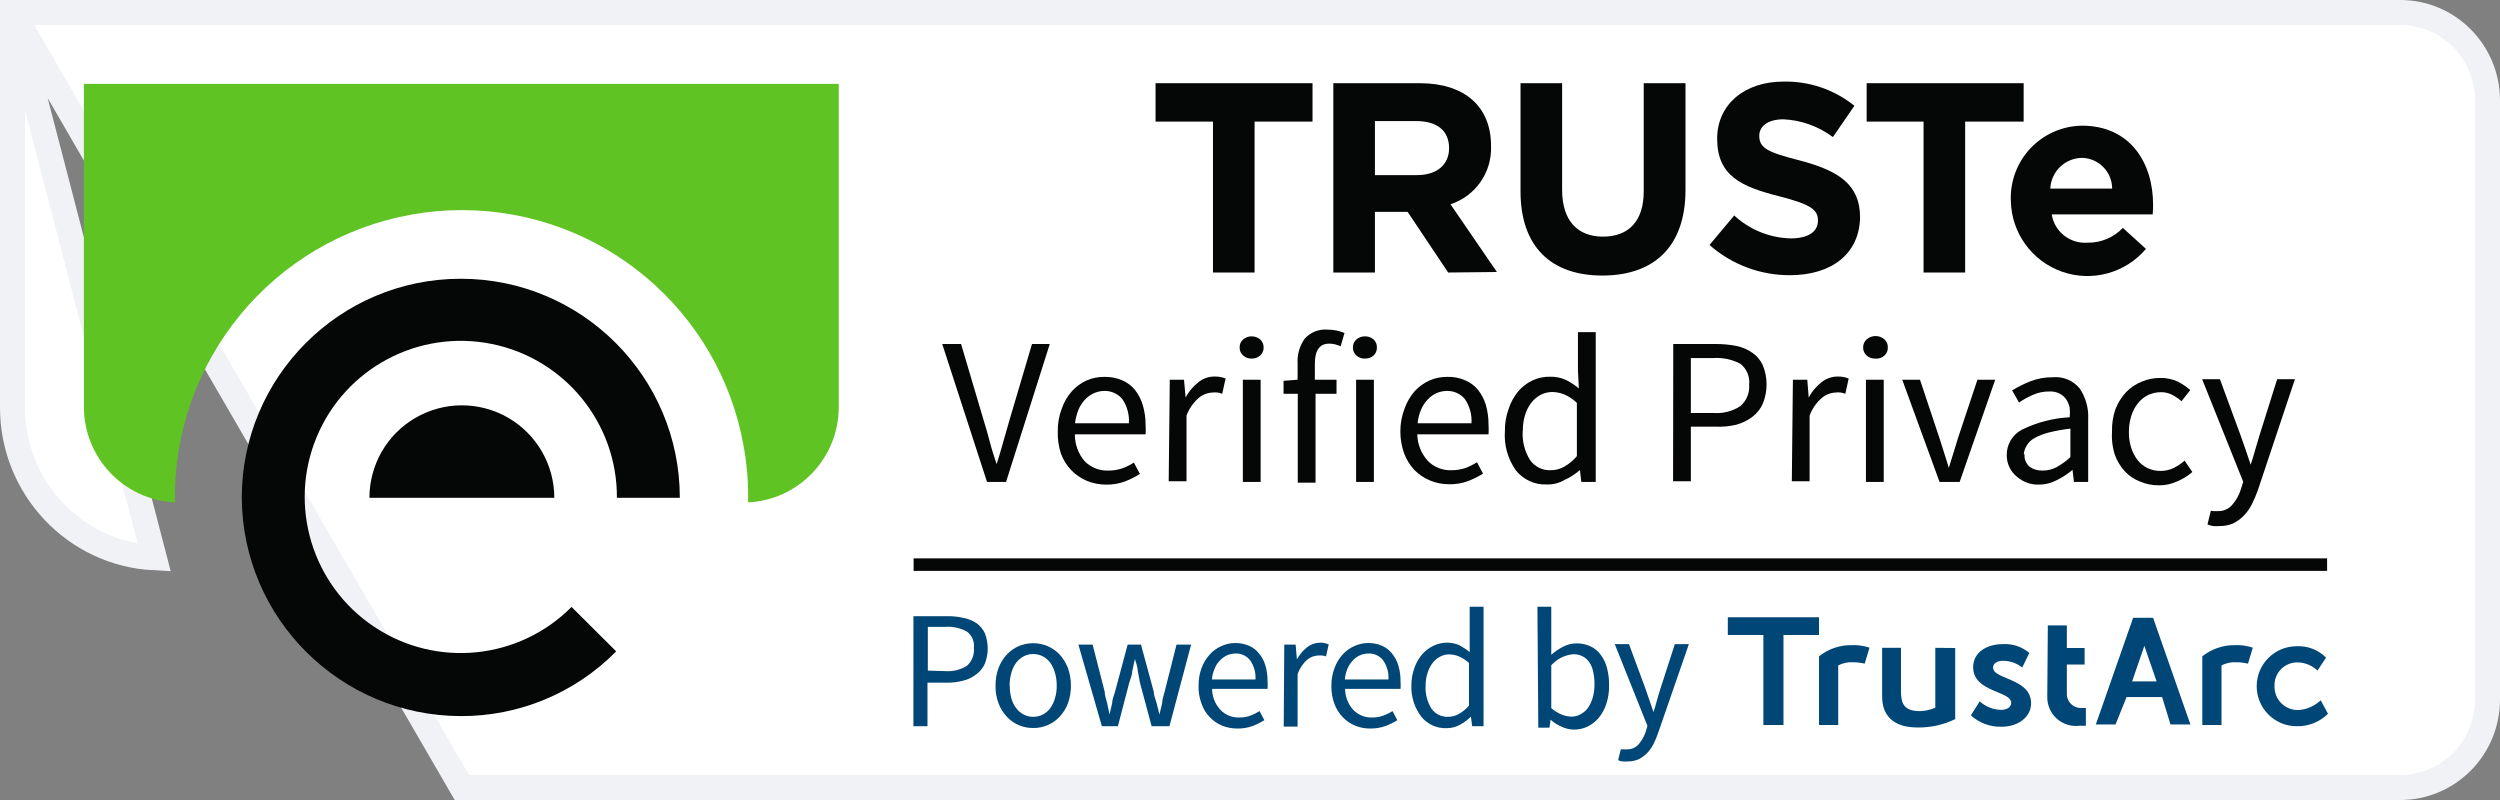 <svg width="100" height="32" viewBox="0 0 100 32" fill="none" xmlns="http://www.w3.org/2000/svg">
<rect x="0" y="0" width="100" height="32" fill="#808080" stroke="none"/>
<path d="M0.5 0.5H96.013C97.933 0.5 99.497 2.068 99.5 4.012V27.982C99.5 28.916 99.132 29.812 98.477 30.471C97.823 31.13 96.936 31.5 96.013 31.5L18.477 31.5L18.476 31.5L0.5 0.5ZM0.5 0.5V16.299V16.299C0.499 19.51 2.997 22.152 6.172 22.313L0.5 0.5Z" fill="white" stroke="#F0F2F5"/>
<path d="M3.356 3.356V16.277C3.358 18.317 4.96 19.997 6.997 20.096C6.896 14.454 10.907 9.574 16.462 8.583C17.131 8.462 17.809 8.403 18.489 8.405C24.047 8.412 28.797 12.41 29.753 17.884C29.883 18.614 29.94 19.355 29.924 20.096C31.957 19.994 33.553 18.314 33.55 16.277V3.356H3.356Z" fill="#5FC323"/>
<path fill-rule="evenodd" clip-rule="evenodd" d="M18.432 28.644C13.609 28.632 9.698 24.734 9.671 19.911C9.671 15.073 13.594 11.15 18.432 11.15C23.27 11.15 27.193 15.073 27.193 19.911H24.676C24.692 16.927 22.594 14.349 19.669 13.758C16.745 13.167 13.81 14.727 12.666 17.483C11.522 20.239 12.487 23.419 14.97 25.074C17.453 26.728 20.76 26.395 22.862 24.277L24.647 26.055C23.008 27.719 20.767 28.652 18.432 28.644ZM16.626 16.709C15.482 17.369 14.777 18.59 14.777 19.911H22.172C22.172 18.59 21.468 17.369 20.324 16.709C19.18 16.048 17.77 16.048 16.626 16.709Z" fill="#050606"/>
<path fill-rule="evenodd" clip-rule="evenodd" d="M37.888 24.647H36.537V29.049H37.099V27.307H37.888C38.111 27.309 38.334 27.28 38.549 27.221C38.736 27.172 38.91 27.084 39.061 26.965C39.206 26.856 39.321 26.712 39.395 26.546C39.547 26.155 39.547 25.721 39.395 25.33C39.321 25.172 39.209 25.035 39.068 24.932C38.912 24.826 38.735 24.753 38.549 24.718C38.333 24.668 38.111 24.644 37.888 24.647ZM38.677 26.631C38.423 26.791 38.124 26.865 37.824 26.845L37.113 26.823V25.074H37.824C38.118 25.055 38.411 25.119 38.67 25.259C38.878 25.411 38.987 25.664 38.955 25.92C38.983 26.188 38.879 26.453 38.677 26.631Z" fill="#004676"/>
<path fill-rule="evenodd" clip-rule="evenodd" d="M39.943 26.716C39.859 26.944 39.818 27.185 39.822 27.428C39.817 27.67 39.858 27.911 39.943 28.139C40.017 28.337 40.131 28.519 40.277 28.672C40.41 28.816 40.573 28.93 40.754 29.006C40.936 29.084 41.132 29.123 41.33 29.12C41.728 29.125 42.109 28.962 42.382 28.672C42.526 28.517 42.64 28.336 42.716 28.139C42.798 27.91 42.839 27.67 42.837 27.428C42.838 27.185 42.797 26.945 42.716 26.716C42.638 26.518 42.525 26.335 42.382 26.176C42.244 26.034 42.08 25.921 41.899 25.842C41.718 25.768 41.525 25.729 41.33 25.728C41.132 25.729 40.937 25.768 40.754 25.842C40.574 25.921 40.412 26.034 40.277 26.176C40.132 26.333 40.019 26.516 39.943 26.716ZM40.455 27.933C40.41 27.768 40.389 27.598 40.391 27.428H40.384C40.384 27.252 40.408 27.078 40.455 26.909C40.494 26.765 40.559 26.63 40.647 26.51C40.727 26.404 40.829 26.317 40.946 26.254C41.063 26.191 41.196 26.159 41.33 26.162C41.463 26.16 41.595 26.192 41.714 26.254C41.831 26.317 41.932 26.404 42.012 26.51C42.095 26.632 42.157 26.767 42.197 26.909C42.248 27.077 42.272 27.252 42.268 27.428C42.272 27.599 42.248 27.769 42.197 27.933C42.16 28.073 42.098 28.206 42.012 28.324C41.934 28.431 41.832 28.519 41.714 28.58C41.595 28.642 41.463 28.674 41.33 28.672C41.196 28.675 41.063 28.643 40.946 28.58C40.827 28.519 40.725 28.431 40.647 28.324C40.557 28.208 40.491 28.075 40.455 27.933Z" fill="#004676"/>
<path d="M43.136 25.785H43.705L44.188 27.669C44.188 27.826 44.252 27.982 44.288 28.132C44.324 28.281 44.345 28.423 44.38 28.58V28.58L44.487 28.125C44.487 27.975 44.558 27.826 44.601 27.669L45.106 25.785H45.639L46.151 27.669C46.151 27.826 46.229 27.982 46.265 28.132C46.3 28.281 46.343 28.423 46.379 28.58V28.58C46.417 28.423 46.452 28.274 46.485 28.132C46.485 27.982 46.549 27.826 46.585 27.669L47.061 25.785H47.644L46.777 29.049H46.066L45.596 27.3L45.511 26.837C45.511 26.681 45.44 26.524 45.397 26.361V26.361L45.291 26.837C45.291 26.994 45.219 27.15 45.17 27.307L44.715 29.049H44.075L43.136 25.785Z" fill="#004676"/>
<path fill-rule="evenodd" clip-rule="evenodd" d="M48.064 26.716C47.98 26.944 47.939 27.185 47.943 27.428C47.935 27.675 47.976 27.922 48.064 28.153C48.132 28.353 48.244 28.535 48.391 28.686C48.531 28.834 48.7 28.951 48.889 29.028C49.084 29.105 49.291 29.143 49.501 29.141C49.704 29.144 49.906 29.111 50.098 29.042C50.264 28.979 50.424 28.901 50.574 28.807L50.382 28.444C50.263 28.519 50.137 28.581 50.005 28.629C49.866 28.679 49.719 28.703 49.572 28.7C49.285 28.711 49.007 28.597 48.811 28.388C48.602 28.16 48.486 27.864 48.484 27.556H50.702C50.711 27.454 50.711 27.352 50.702 27.25C50.705 27.038 50.676 26.827 50.617 26.624C50.568 26.446 50.481 26.281 50.361 26.14C50.254 26.004 50.115 25.896 49.956 25.828C49.78 25.754 49.591 25.718 49.401 25.721C49.214 25.722 49.03 25.763 48.861 25.842C48.682 25.918 48.522 26.032 48.391 26.176C48.251 26.335 48.14 26.518 48.064 26.716ZM50.005 26.411C50.162 26.635 50.237 26.906 50.219 27.179H48.477C48.489 27.026 48.527 26.877 48.59 26.738C48.636 26.618 48.706 26.509 48.797 26.418C48.878 26.332 48.974 26.262 49.081 26.212C49.187 26.167 49.3 26.143 49.415 26.14C49.644 26.13 49.864 26.231 50.005 26.411Z" fill="#004676"/>
<path d="M51.371 25.785H51.826L51.876 26.375V26.375C51.978 26.189 52.115 26.025 52.281 25.892C52.428 25.774 52.611 25.709 52.8 25.707C52.92 25.703 53.039 25.728 53.148 25.778L53.042 26.254L52.892 26.219H52.729C52.571 26.226 52.419 26.284 52.295 26.382C52.114 26.54 51.979 26.744 51.904 26.973V29.063H51.349L51.371 25.785Z" fill="#004676"/>
<path fill-rule="evenodd" clip-rule="evenodd" d="M53.383 26.716C53.296 26.943 53.253 27.185 53.255 27.428C53.25 27.675 53.291 27.921 53.376 28.153C53.45 28.352 53.563 28.533 53.71 28.686C53.85 28.834 54.019 28.951 54.208 29.027C54.402 29.106 54.61 29.145 54.819 29.141C55.023 29.143 55.225 29.109 55.417 29.042C55.583 28.979 55.742 28.901 55.893 28.807L55.701 28.444C55.581 28.52 55.452 28.582 55.317 28.629C55.181 28.679 55.036 28.703 54.891 28.7C54.602 28.711 54.322 28.597 54.123 28.387C53.92 28.157 53.806 27.862 53.803 27.555H56.021C56.03 27.454 56.03 27.352 56.021 27.25C56.024 27.038 55.995 26.827 55.936 26.624C55.884 26.447 55.797 26.283 55.68 26.14C55.573 26.004 55.434 25.896 55.275 25.828C55.099 25.754 54.91 25.718 54.72 25.721C54.533 25.722 54.349 25.763 54.179 25.842C54.001 25.918 53.841 26.032 53.71 26.176C53.567 26.333 53.456 26.517 53.383 26.716ZM55.324 26.411C55.481 26.635 55.556 26.906 55.538 27.179H53.795C53.806 27.027 53.842 26.878 53.902 26.738C53.953 26.619 54.025 26.51 54.115 26.418C54.273 26.242 54.498 26.142 54.734 26.14C54.963 26.13 55.183 26.231 55.324 26.411Z" fill="#004676"/>
<path fill-rule="evenodd" clip-rule="evenodd" d="M56.576 26.716C56.494 26.945 56.453 27.185 56.455 27.428C56.441 27.882 56.587 28.328 56.867 28.686C57.112 28.977 57.476 29.14 57.856 29.127C58.045 29.129 58.231 29.082 58.396 28.992C58.557 28.904 58.706 28.794 58.837 28.665L58.887 29.049H59.342V24.27H58.787V25.529V26.084C58.657 25.978 58.516 25.885 58.368 25.806C58.214 25.738 58.046 25.704 57.877 25.707C57.693 25.707 57.511 25.748 57.344 25.828C57.171 25.91 57.016 26.026 56.889 26.169C56.752 26.331 56.646 26.516 56.576 26.716ZM57.258 28.345C57.087 28.071 57.005 27.75 57.024 27.428V27.421C57.023 27.249 57.049 27.079 57.102 26.916C57.145 26.775 57.213 26.642 57.301 26.524C57.379 26.417 57.482 26.329 57.6 26.268C57.71 26.206 57.836 26.174 57.962 26.176C58.097 26.177 58.23 26.203 58.354 26.254C58.502 26.32 58.639 26.408 58.759 26.517V28.224C58.644 28.358 58.507 28.471 58.354 28.558C58.224 28.634 58.077 28.673 57.927 28.672C57.663 28.685 57.41 28.562 57.258 28.345Z" fill="#004676"/>
<path fill-rule="evenodd" clip-rule="evenodd" d="M62.051 24.27H61.497L61.532 29.106H61.98L62.023 28.786C62.158 28.91 62.315 29.009 62.485 29.077C62.633 29.146 62.792 29.182 62.955 29.184C63.139 29.186 63.321 29.147 63.488 29.07C63.662 28.986 63.817 28.868 63.943 28.722C64.078 28.557 64.182 28.369 64.249 28.167C64.329 27.927 64.368 27.674 64.363 27.421C64.368 27.181 64.339 26.941 64.277 26.709C64.23 26.522 64.145 26.345 64.028 26.19C63.925 26.046 63.785 25.93 63.623 25.856C63.45 25.773 63.26 25.732 63.068 25.735C62.883 25.735 62.7 25.779 62.535 25.863C62.361 25.951 62.198 26.061 62.051 26.19V25.6V24.27ZM62.478 28.587C62.322 28.525 62.177 28.436 62.051 28.324V26.61C62.276 26.36 62.585 26.203 62.919 26.169C63.054 26.165 63.189 26.194 63.31 26.254C63.419 26.314 63.512 26.399 63.58 26.503C63.656 26.617 63.706 26.745 63.73 26.88C63.765 27.041 63.782 27.206 63.779 27.371C63.783 27.553 63.759 27.736 63.708 27.911C63.667 28.056 63.603 28.193 63.516 28.317C63.438 28.424 63.336 28.512 63.218 28.573C63.105 28.636 62.977 28.668 62.848 28.665C62.721 28.66 62.596 28.634 62.478 28.587Z" fill="#004676"/>
<path d="M64.96 29.973C65.002 29.98 65.046 29.98 65.088 29.973C65.261 29.977 65.428 29.904 65.543 29.774C65.669 29.628 65.766 29.459 65.827 29.276L65.898 29.035L64.59 25.764H65.159L65.827 27.57C65.87 27.712 65.927 27.861 65.984 28.025C66.041 28.188 66.091 28.338 66.14 28.487V28.487C66.183 28.345 66.233 28.188 66.275 28.025C66.318 27.861 66.368 27.712 66.41 27.57L66.994 25.764H67.555L66.325 29.319C66.271 29.475 66.207 29.627 66.133 29.774C66.066 29.905 65.98 30.025 65.877 30.13C65.778 30.227 65.666 30.308 65.543 30.372C65.406 30.43 65.258 30.459 65.109 30.457C65.038 30.465 64.967 30.465 64.896 30.457C64.836 30.452 64.778 30.435 64.725 30.407L64.832 29.973H64.96Z" fill="#004676"/>
<path d="M50.183 4.864V10.901H48.519V4.864H46.222V3.328H52.501V4.864H50.183Z" fill="#050606"/>
<path fill-rule="evenodd" clip-rule="evenodd" d="M56.306 8.476L57.927 10.901L59.876 10.88L58.02 8.171C59.026 7.842 59.69 6.882 59.641 5.824C59.641 4.267 58.588 3.328 56.796 3.328H53.333V10.901H54.997V8.476H56.306ZM56.654 4.843C57.465 4.843 57.963 5.212 57.963 5.924V5.931C57.963 6.571 57.493 7.004 56.683 7.004H54.997V4.843H56.654Z" fill="#050606"/>
<path d="M64.092 11.022C62.059 11.022 60.821 9.884 60.821 7.652V3.328H62.485V7.595C62.485 8.832 63.104 9.465 64.121 9.465C65.138 9.465 65.749 8.853 65.749 7.652V3.328H67.42V7.595C67.42 9.892 66.133 11.022 64.092 11.022Z" fill="#050606"/>
<path d="M71.595 11.008C70.411 11.012 69.267 10.582 68.38 9.799L69.369 8.619C69.984 9.188 70.785 9.514 71.623 9.536C72.334 9.536 72.718 9.266 72.718 8.825V8.825C72.718 8.398 72.462 8.185 71.196 7.858C69.668 7.474 68.686 7.047 68.686 5.547V5.547C68.686 4.174 69.788 3.264 71.332 3.264C72.364 3.24 73.372 3.583 74.176 4.231L73.316 5.483C72.742 5.054 72.054 4.806 71.339 4.772C70.706 4.772 70.371 5.056 70.371 5.426V5.426C70.371 5.924 70.692 6.087 72 6.421C73.536 6.827 74.403 7.374 74.403 8.697V8.697C74.375 10.169 73.244 11.008 71.595 11.008Z" fill="#050606"/>
<path d="M78.606 4.864V10.901H76.942V4.864H74.666V3.328H80.946V4.864H78.606Z" fill="#050606"/>
<path fill-rule="evenodd" clip-rule="evenodd" d="M82.069 8.576H86.108C86.111 8.527 86.114 8.484 86.116 8.444C86.122 8.356 86.127 8.28 86.123 8.178C86.123 6.528 85.219 5.027 83.278 5.027C82.497 5.038 81.754 5.365 81.218 5.933C80.682 6.501 80.399 7.262 80.434 8.043C80.461 9.316 81.274 10.441 82.475 10.866C83.677 11.291 85.015 10.928 85.838 9.955L84.914 9.116C84.544 9.504 84.028 9.719 83.492 9.707C82.796 9.756 82.178 9.265 82.069 8.576ZM82.012 7.545C82.042 6.87 82.589 6.333 83.264 6.315H83.299C83.961 6.341 84.484 6.883 84.487 7.545H82.012Z" fill="#050606"/>
<path fill-rule="evenodd" clip-rule="evenodd" d="M70.535 25.401H69.113V24.69H72.761V25.401H71.339V28.999H70.535V25.401ZM73.529 28.999V26.617C73.708 26.523 73.91 26.479 74.112 26.489C74.272 26.49 74.432 26.509 74.588 26.546L74.78 25.906C74.551 25.83 74.31 25.796 74.069 25.806C73.594 25.798 73.131 25.957 72.761 26.254V28.999H73.529ZM77.412 28.309V25.913L78.208 25.92V28.765C77.741 28.992 77.227 29.107 76.707 29.099C75.719 29.099 75.285 28.615 75.285 27.854V25.913H76.039V27.648C76.039 28.16 76.174 28.445 76.8 28.445C77.01 28.439 77.218 28.393 77.412 28.309ZM78.834 28.615C79.166 28.917 79.601 29.079 80.05 29.07C80.761 29.07 81.244 28.658 81.244 28.132C81.244 27.536 80.708 27.312 80.272 27.13C79.974 27.005 79.723 26.9 79.723 26.709C79.723 26.517 79.915 26.432 80.121 26.432C80.4 26.43 80.672 26.526 80.889 26.702L81.173 26.119C80.883 25.871 80.509 25.744 80.128 25.764C79.452 25.764 78.926 26.105 78.926 26.688C78.926 27.282 79.459 27.504 79.894 27.685C80.195 27.81 80.448 27.916 80.448 28.11C80.448 28.295 80.263 28.395 80.043 28.395C79.726 28.388 79.423 28.267 79.189 28.053L78.834 28.615ZM82.269 28.744C82.018 28.518 81.88 28.192 81.891 27.854L81.913 25.017H82.674V25.92H83.385V26.581H82.674V27.726C82.665 27.89 82.728 28.051 82.847 28.164C82.966 28.278 83.129 28.333 83.292 28.317C83.34 28.322 83.387 28.322 83.435 28.317V29.028C83.354 29.033 83.273 29.033 83.193 29.028C82.858 29.074 82.52 28.97 82.269 28.744ZM88.86 28.999V26.617C89.04 26.523 89.241 26.479 89.444 26.489C89.604 26.49 89.764 26.509 89.92 26.546L90.112 25.906C89.883 25.83 89.642 25.796 89.401 25.806C88.926 25.798 88.463 25.957 88.092 26.254V28.999H88.86ZM90.268 27.449C90.268 26.565 90.985 25.849 91.868 25.849C92.306 25.828 92.733 25.993 93.042 26.304L92.7 26.823C92.487 26.619 92.206 26.503 91.911 26.496C91.66 26.49 91.417 26.588 91.24 26.767C91.064 26.946 90.97 27.191 90.98 27.442C90.972 27.698 91.069 27.945 91.249 28.127C91.43 28.308 91.677 28.408 91.932 28.402C92.268 28.381 92.585 28.243 92.828 28.011L93.12 28.551C92.788 28.88 92.336 29.06 91.868 29.049C90.985 29.049 90.268 28.333 90.268 27.449ZM86.485 27.883H85.063L84.622 28.978H83.833L85.326 24.711H86.123L87.616 28.978H86.82L86.485 27.883ZM85.774 25.835L86.265 27.257H85.284L85.774 25.835Z" fill="#004676"/>
<path d="M36.544 22.585H93.084" stroke="#050606" stroke-width="0.5"/>
<path d="M37.689 13.76H38.443L39.325 16.74C39.424 17.067 39.517 17.372 39.588 17.657C39.659 17.941 39.758 18.24 39.865 18.567V18.567C39.972 18.24 40.057 17.934 40.135 17.657C40.213 17.38 40.306 17.067 40.398 16.74L41.28 13.76H41.991L40.242 19.278H39.481L37.689 13.76Z" fill="#050606"/>
<path fill-rule="evenodd" clip-rule="evenodd" d="M42.468 16.355C42.359 16.639 42.306 16.941 42.311 17.244C42.3 17.551 42.343 17.856 42.439 18.148C42.618 18.639 42.994 19.034 43.477 19.235C43.723 19.336 43.987 19.387 44.253 19.385C44.507 19.389 44.761 19.345 44.999 19.257C45.208 19.177 45.408 19.077 45.597 18.958L45.355 18.503C45.206 18.601 45.046 18.68 44.878 18.738C44.704 18.796 44.522 18.825 44.338 18.823C43.978 18.838 43.628 18.699 43.378 18.439C43.127 18.14 42.991 17.762 42.994 17.372H45.824C45.833 17.247 45.833 17.121 45.824 16.995C45.825 16.726 45.786 16.458 45.71 16.199C45.645 15.979 45.539 15.774 45.398 15.595C45.26 15.427 45.084 15.296 44.886 15.211C44.661 15.115 44.418 15.069 44.174 15.075C43.93 15.073 43.688 15.121 43.463 15.218C43.242 15.319 43.044 15.464 42.88 15.644C42.696 15.851 42.555 16.093 42.468 16.355ZM44.893 15.964C45.086 16.248 45.179 16.589 45.156 16.931H43.001C43.023 16.741 43.071 16.555 43.143 16.377C43.206 16.229 43.295 16.095 43.406 15.979C43.508 15.869 43.631 15.781 43.769 15.723C43.899 15.666 44.04 15.637 44.181 15.637C44.456 15.633 44.718 15.753 44.893 15.964Z" fill="#050606"/>
<path d="M46.791 15.189H47.36L47.424 15.9V15.9C47.55 15.663 47.724 15.454 47.936 15.289C48.121 15.139 48.352 15.058 48.59 15.061C48.739 15.06 48.886 15.087 49.024 15.139L48.889 15.751C48.829 15.729 48.767 15.712 48.704 15.701C48.636 15.693 48.566 15.693 48.498 15.701C48.297 15.711 48.105 15.786 47.95 15.915C47.729 16.106 47.56 16.351 47.46 16.626V19.25H46.748L46.791 15.189Z" fill="#050606"/>
<path fill-rule="evenodd" clip-rule="evenodd" d="M49.728 14.222C49.82 14.304 49.94 14.347 50.062 14.343C50.188 14.349 50.31 14.306 50.404 14.222C50.495 14.141 50.547 14.024 50.546 13.902C50.548 13.778 50.496 13.658 50.404 13.575C50.308 13.495 50.187 13.452 50.062 13.454C49.94 13.453 49.821 13.496 49.728 13.575C49.633 13.656 49.58 13.777 49.586 13.902C49.581 14.025 49.634 14.143 49.728 14.222ZM50.425 15.189H49.714V19.278H50.425V15.189Z" fill="#050606"/>
<path d="M53.625 13.852C53.481 13.783 53.323 13.746 53.163 13.746C52.786 13.746 52.594 14.016 52.594 14.542V15.189H53.461V15.751H52.622V19.307H51.911V15.751H51.342V15.232L51.904 15.189V14.542C51.883 14.188 51.983 13.837 52.188 13.547C52.419 13.29 52.755 13.156 53.099 13.184C53.221 13.184 53.342 13.196 53.461 13.22C53.571 13.244 53.678 13.277 53.781 13.319L53.625 13.852Z" fill="#050606"/>
<path fill-rule="evenodd" clip-rule="evenodd" d="M54.258 14.222C54.351 14.306 54.474 14.349 54.599 14.343C54.724 14.348 54.846 14.305 54.941 14.222C55.03 14.141 55.08 14.024 55.076 13.902C55.081 13.779 55.032 13.659 54.941 13.575C54.845 13.496 54.724 13.453 54.599 13.454C54.474 13.452 54.353 13.495 54.258 13.575C54.165 13.658 54.113 13.778 54.116 13.902C54.114 14.024 54.166 14.141 54.258 14.222ZM54.955 15.189H54.244V19.278H54.955V15.189Z" fill="#050606"/>
<path fill-rule="evenodd" clip-rule="evenodd" d="M56.178 16.355C56.07 16.64 56.015 16.941 56.014 17.244C56.012 17.547 56.062 17.848 56.164 18.133C56.257 18.381 56.397 18.608 56.576 18.802C56.756 18.98 56.968 19.123 57.202 19.221C57.446 19.321 57.706 19.372 57.97 19.371C58.227 19.375 58.483 19.332 58.724 19.243C58.932 19.163 59.132 19.063 59.321 18.944L59.079 18.489C58.93 18.585 58.77 18.664 58.603 18.724C58.426 18.782 58.241 18.811 58.055 18.809C57.697 18.823 57.35 18.683 57.102 18.425C56.845 18.134 56.699 17.761 56.69 17.372H59.541C59.55 17.247 59.55 17.121 59.541 16.995C59.544 16.726 59.508 16.458 59.435 16.199C59.37 15.98 59.264 15.774 59.122 15.595C58.983 15.426 58.805 15.294 58.603 15.211C58.379 15.113 58.136 15.067 57.892 15.075C57.647 15.072 57.405 15.12 57.181 15.218C56.958 15.32 56.758 15.465 56.59 15.644C56.408 15.852 56.268 16.094 56.178 16.355ZM58.596 15.964C58.789 16.248 58.882 16.589 58.859 16.931H56.704C56.723 16.74 56.77 16.553 56.846 16.377C56.909 16.229 56.998 16.095 57.109 15.979C57.21 15.87 57.331 15.783 57.465 15.723C57.597 15.666 57.74 15.637 57.885 15.637C58.159 15.633 58.421 15.753 58.596 15.964Z" fill="#050606"/>
<path fill-rule="evenodd" clip-rule="evenodd" d="M60.345 16.356C60.242 16.64 60.191 16.942 60.196 17.244C60.156 17.804 60.312 18.359 60.636 18.816C60.933 19.189 61.39 19.398 61.867 19.378C62.116 19.387 62.362 19.325 62.578 19.2C62.802 19.098 63.011 18.964 63.196 18.802L63.253 19.278H63.829V13.284H63.118V14.827L63.154 15.538C62.991 15.4 62.812 15.283 62.62 15.189C62.428 15.106 62.219 15.064 62.009 15.069C61.763 15.062 61.52 15.114 61.298 15.218C61.083 15.319 60.892 15.465 60.736 15.645C60.561 15.854 60.428 16.096 60.345 16.356ZM61.198 18.396C60.986 18.051 60.885 17.649 60.907 17.244L60.914 17.237C60.909 17.026 60.938 16.814 60.999 16.612C61.051 16.432 61.136 16.263 61.248 16.114C61.351 15.983 61.479 15.874 61.625 15.794C61.768 15.72 61.926 15.681 62.087 15.68C62.255 15.682 62.422 15.716 62.578 15.78C62.762 15.861 62.93 15.975 63.075 16.114V18.247C62.933 18.415 62.762 18.557 62.571 18.667C62.406 18.76 62.22 18.809 62.03 18.809C61.7 18.824 61.386 18.668 61.198 18.396Z" fill="#050606"/>
<path fill-rule="evenodd" clip-rule="evenodd" d="M68.622 13.76H66.93L66.923 19.25H67.634V17.067H68.622C68.902 17.079 69.182 17.053 69.454 16.988C69.689 16.924 69.908 16.815 70.102 16.668C70.282 16.531 70.424 16.35 70.514 16.142C70.713 15.652 70.713 15.104 70.514 14.613C70.424 14.413 70.281 14.241 70.102 14.116C69.909 13.981 69.691 13.887 69.462 13.838C69.185 13.785 68.904 13.759 68.622 13.76ZM69.618 16.242C69.301 16.451 68.923 16.548 68.544 16.519H67.634V14.322H68.544C68.914 14.298 69.283 14.377 69.611 14.549C69.866 14.746 70.001 15.061 69.966 15.381C69.993 15.707 69.864 16.026 69.618 16.242Z" fill="#050606"/>
<path d="M71.716 15.189H72.291L72.348 15.9V15.9C72.474 15.663 72.649 15.454 72.86 15.289C73.046 15.14 73.277 15.059 73.515 15.061C73.663 15.06 73.81 15.086 73.948 15.14L73.813 15.751C73.753 15.729 73.691 15.712 73.628 15.701C73.56 15.692 73.491 15.692 73.422 15.701C73.221 15.711 73.029 15.786 72.875 15.915C72.653 16.106 72.485 16.351 72.384 16.626V19.25H71.673L71.716 15.189Z" fill="#050606"/>
<path fill-rule="evenodd" clip-rule="evenodd" d="M74.667 14.222C74.757 14.302 74.873 14.346 74.994 14.343C75.133 14.361 75.274 14.317 75.378 14.222C75.468 14.141 75.517 14.024 75.513 13.902C75.518 13.779 75.469 13.659 75.378 13.575C75.174 13.397 74.87 13.397 74.667 13.575C74.574 13.658 74.522 13.778 74.525 13.902C74.523 14.024 74.575 14.141 74.667 14.222ZM75.349 15.189H74.638V19.278H75.349V15.189Z" fill="#050606"/>
<path d="M76.089 15.189H76.8L77.575 17.515L77.767 18.119C77.831 18.318 77.895 18.517 77.952 18.716V18.716C78.016 18.517 78.073 18.318 78.137 18.119C78.201 17.92 78.258 17.714 78.322 17.515L79.097 15.189H79.808L78.386 19.278H77.582L76.089 15.189Z" fill="#050606"/>
<path fill-rule="evenodd" clip-rule="evenodd" d="M80.875 17.188C80.493 17.388 80.259 17.788 80.27 18.219C80.27 18.555 80.425 18.872 80.69 19.079C80.931 19.285 81.24 19.394 81.558 19.385C81.805 19.385 82.05 19.324 82.269 19.207C82.496 19.096 82.708 18.957 82.901 18.795L82.958 19.278H83.527V16.768C83.551 16.335 83.433 15.906 83.193 15.545C82.93 15.22 82.521 15.049 82.105 15.09C81.793 15.087 81.484 15.145 81.195 15.26C80.948 15.359 80.711 15.478 80.484 15.616L80.761 16.1C80.936 15.981 81.122 15.878 81.316 15.794C81.526 15.701 81.754 15.655 81.984 15.659C82.127 15.651 82.27 15.683 82.397 15.751C82.499 15.805 82.587 15.883 82.653 15.979C82.716 16.079 82.762 16.19 82.788 16.306C82.802 16.433 82.802 16.562 82.788 16.69C82.123 16.726 81.473 16.895 80.875 17.188ZM81.188 18.674C81.041 18.549 80.964 18.361 80.981 18.169H80.953C80.963 18.042 81.004 17.92 81.074 17.813C81.148 17.691 81.254 17.59 81.38 17.522C81.559 17.425 81.751 17.351 81.949 17.301C82.234 17.23 82.524 17.178 82.816 17.145V18.283C82.649 18.44 82.462 18.576 82.261 18.688C82.088 18.778 81.895 18.824 81.7 18.823C81.517 18.829 81.338 18.777 81.188 18.674Z" fill="#050606"/>
<path d="M84.48 17.244C84.473 16.942 84.521 16.641 84.622 16.355C84.721 16.105 84.866 15.876 85.049 15.68C85.228 15.496 85.443 15.354 85.682 15.26C85.907 15.167 86.149 15.119 86.393 15.118C86.638 15.111 86.881 15.159 87.104 15.26C87.286 15.352 87.456 15.467 87.609 15.602L87.261 16.05C87.144 15.947 87.015 15.859 86.877 15.787C86.739 15.72 86.588 15.685 86.436 15.687C86.259 15.688 86.084 15.727 85.924 15.801C85.766 15.879 85.628 15.991 85.518 16.128C85.4 16.276 85.311 16.445 85.255 16.626C85.188 16.835 85.155 17.053 85.156 17.273C85.152 17.49 85.183 17.706 85.248 17.913C85.304 18.09 85.391 18.256 85.504 18.404C85.611 18.539 85.747 18.648 85.902 18.724C86.064 18.8 86.242 18.839 86.421 18.837C86.606 18.838 86.788 18.797 86.955 18.716C87.109 18.638 87.253 18.54 87.382 18.425L87.694 18.88C87.508 19.041 87.297 19.171 87.069 19.264C86.845 19.364 86.603 19.415 86.358 19.413C86.099 19.415 85.842 19.364 85.604 19.264C85.371 19.175 85.162 19.034 84.992 18.852C84.813 18.656 84.676 18.426 84.587 18.176C84.494 17.875 84.458 17.559 84.48 17.244V17.244Z" fill="#050606"/>
<path d="M88.548 20.444H88.711C88.931 20.455 89.144 20.363 89.287 20.195C89.446 20.014 89.565 19.801 89.636 19.57L89.728 19.271L88.085 15.168H88.797L89.629 17.429L89.828 17.998C89.899 18.197 89.963 18.396 90.027 18.588V18.588C90.091 18.404 90.148 18.204 90.205 18.005C90.261 17.806 90.318 17.614 90.375 17.429L91.086 15.168H91.797L90.311 19.619C90.242 19.811 90.161 19.999 90.069 20.181C89.986 20.346 89.878 20.497 89.749 20.629C89.627 20.754 89.486 20.857 89.33 20.935C89.157 21.009 88.97 21.045 88.782 21.042C88.695 21.05 88.607 21.05 88.519 21.042C88.444 21.028 88.37 21.007 88.299 20.978L88.434 20.43L88.548 20.444Z" fill="#050606"/>
</svg>
